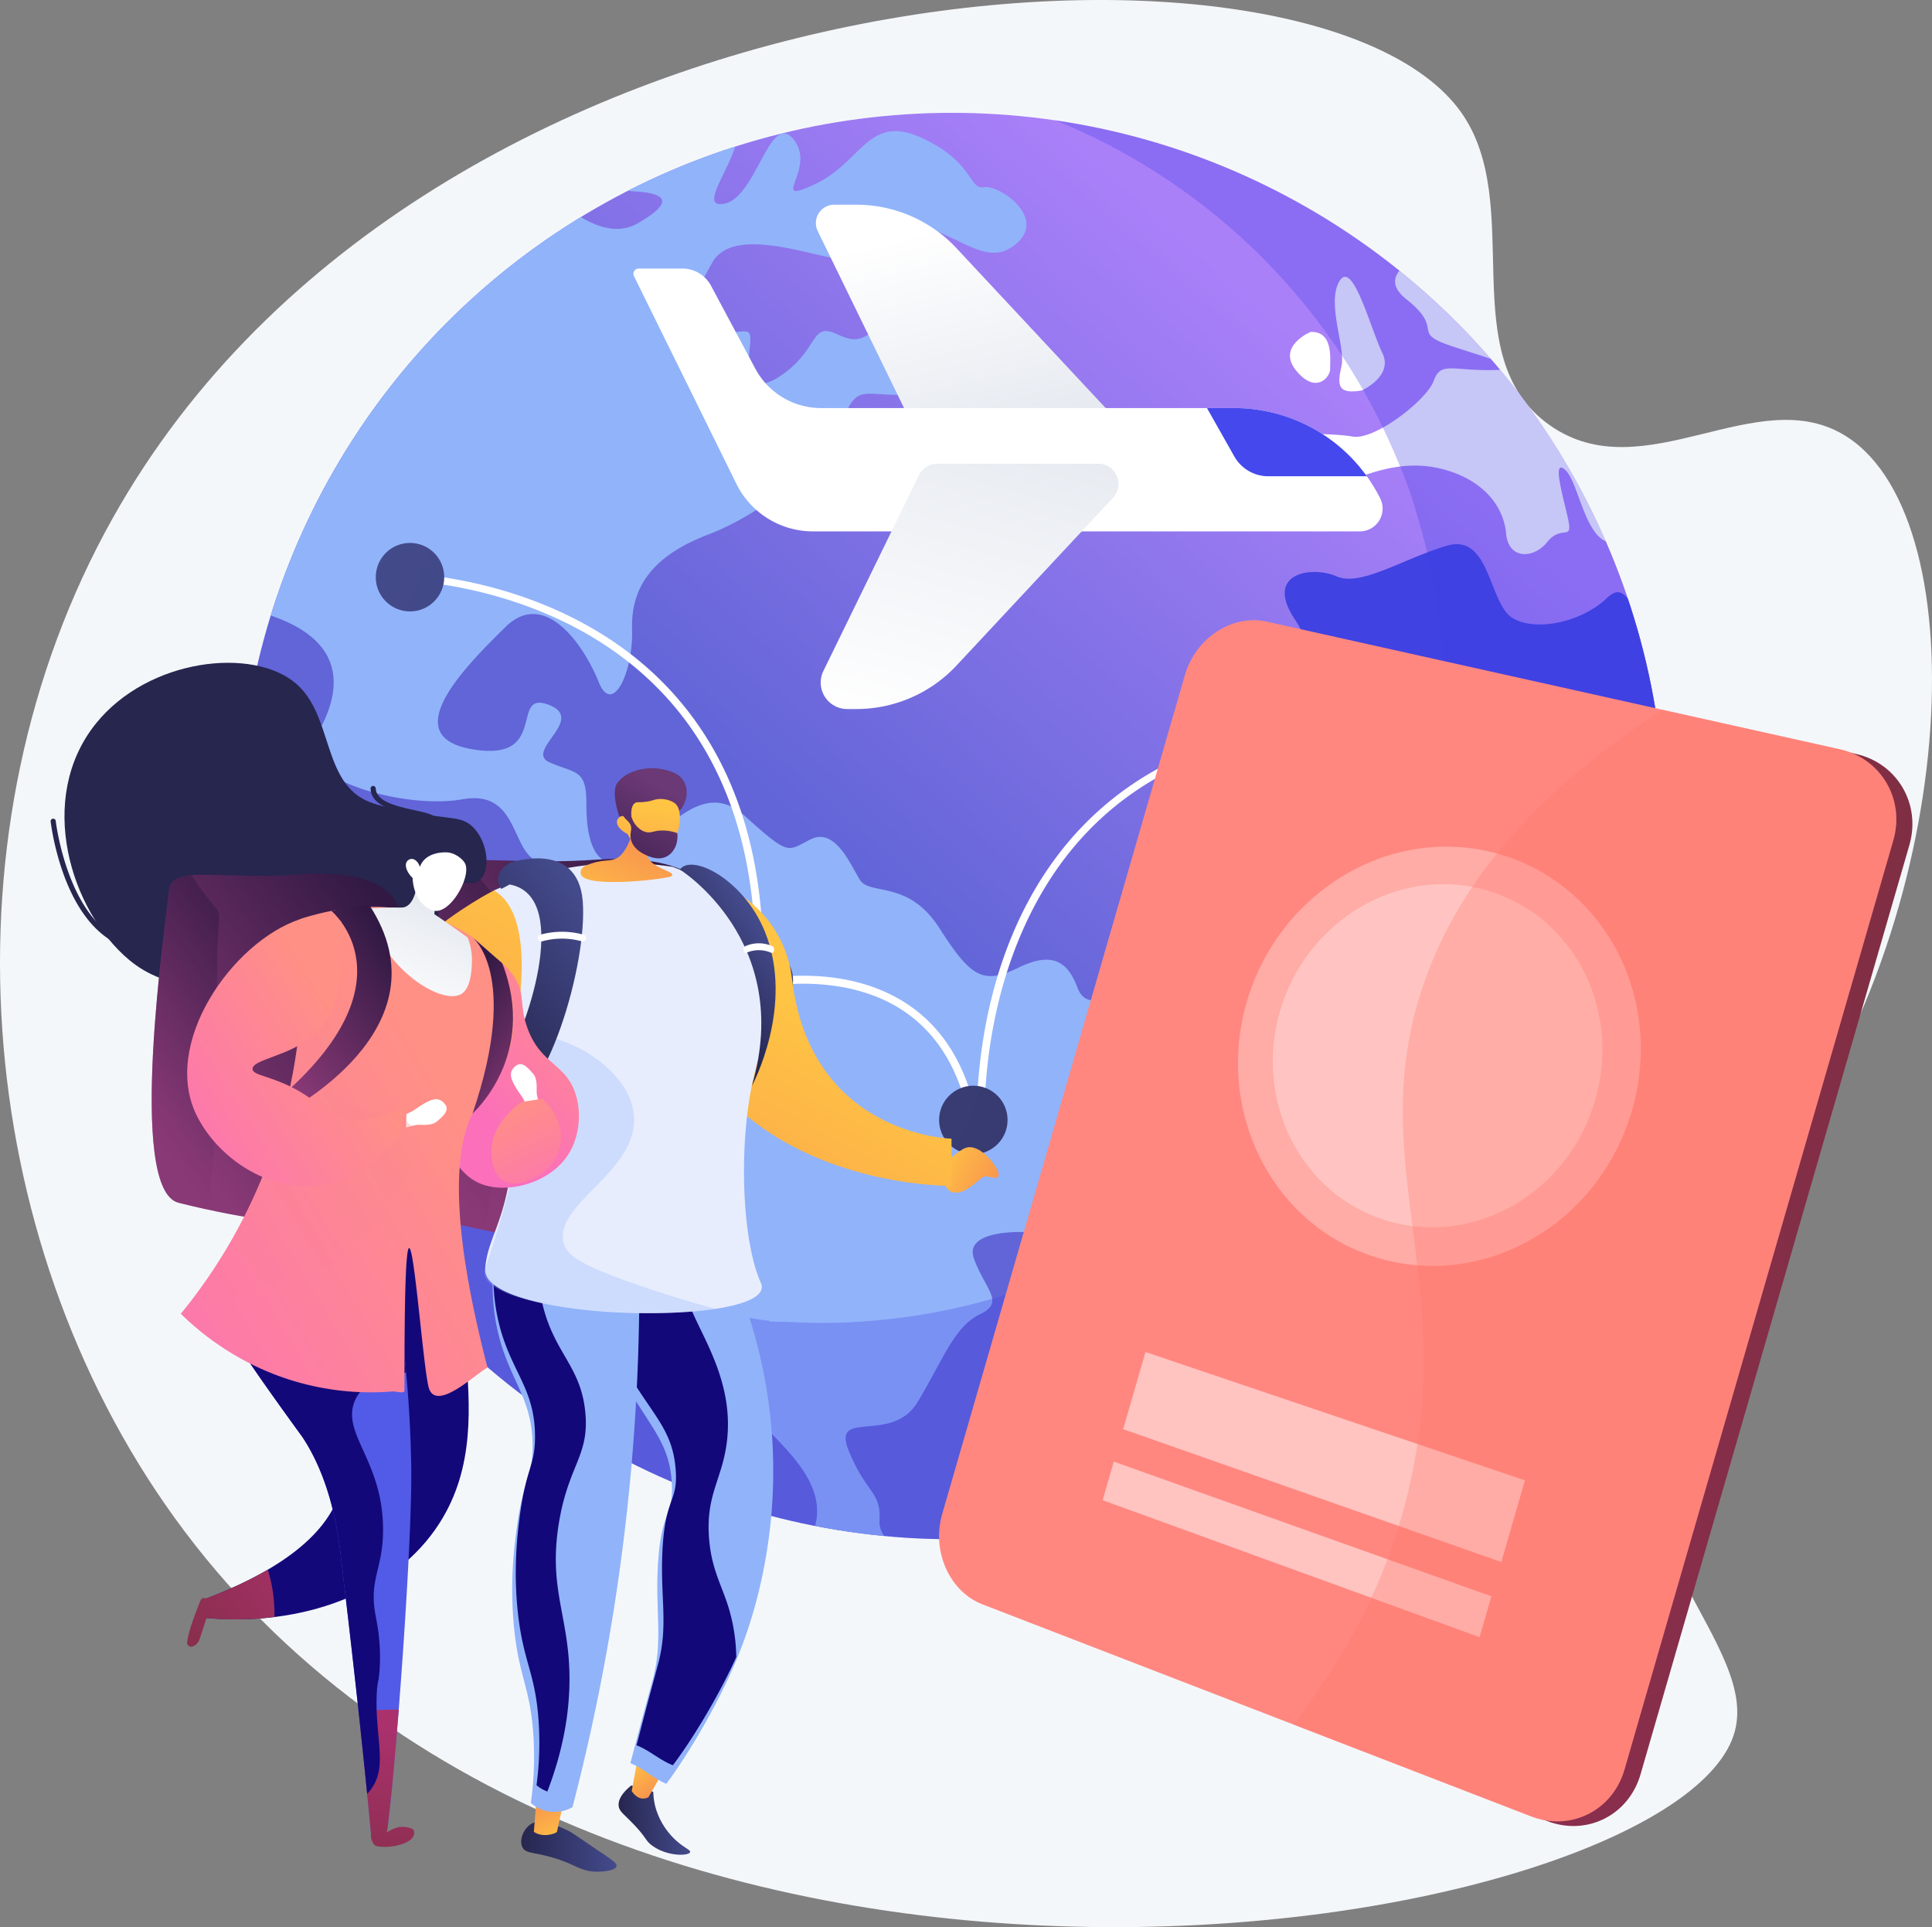 <?xml version="1.0" encoding="UTF-8" standalone="no"?>
<svg
   xmlns:dc="http://purl.org/dc/elements/1.1/"
   xmlns:cc="http://creativecommons.org/ns#"
   xmlns:rdf="http://www.w3.org/1999/02/22-rdf-syntax-ns#"
   xmlns:svg="http://www.w3.org/2000/svg"
   xmlns="http://www.w3.org/2000/svg"
   xmlns:xlink="http://www.w3.org/1999/xlink"
   viewBox="0 0 2818.036 2810.37"
   version="1.1"
   id="svg844"
   width="2818.036"
   height="2810.37">
  <rect x="0" y="0" width="2818.036" height="2810.37" fill="#808080" stroke="none"/>
  <defs
     id="defs685">
    <style
       id="style611">.cls-1{fill:none;}.cls-2{isolation:isolate;}.cls-3{fill:#f4f7fa;}.cls-4{clip-path:url(#clip-path);}.cls-5{fill:url(#linear-gradient);}.cls-6{mix-blend-mode:soft-light;}.cls-20,.cls-21,.cls-7{fill:#fff;}.cls-34,.cls-8{fill:#91b3fa;}.cls-10,.cls-9{fill:#4042e2;}.cls-10,.cls-20,.cls-22,.cls-34,.cls-52{opacity:0.3;}.cls-10,.cls-22,.cls-24,.cls-34,.cls-44,.cls-52{mix-blend-mode:multiply;}.cls-11{fill:url(#linear-gradient-2);}.cls-12{fill:url(#linear-gradient-3);}.cls-13{fill:url(#linear-gradient-4);}.cls-14{fill:url(#linear-gradient-5);}.cls-15{fill:url(#linear-gradient-6);}.cls-16{fill:url(#linear-gradient-7);}.cls-17{fill:#4548ed;}.cls-18{fill:url(#linear-gradient-8);}.cls-19{fill:#ff8780;}.cls-20{mix-blend-mode:screen;}.cls-21,.cls-24,.cls-44{opacity:0.5;}.cls-22{fill:#fe7669;}.cls-23{fill:url(#linear-gradient-9);}.cls-24{fill:url(#linear-gradient-10);}.cls-25{fill:url(#linear-gradient-11);}.cls-26{fill:url(#linear-gradient-12);}.cls-27{fill:url(#linear-gradient-13);}.cls-28{fill:url(#linear-gradient-14);}.cls-29{fill:url(#linear-gradient-15);}.cls-30{fill:url(#linear-gradient-16);}.cls-31{fill:url(#linear-gradient-17);}.cls-32{fill:#13087a;}.cls-33{fill:#e7edfd;}.cls-35{fill:url(#linear-gradient-18);}.cls-36{fill:url(#linear-gradient-19);}.cls-37{fill:url(#linear-gradient-20);}.cls-38{fill:url(#linear-gradient-21);}.cls-39{fill:url(#linear-gradient-22);}.cls-40{fill:url(#linear-gradient-23);}.cls-41{fill:url(#linear-gradient-24);}.cls-42{fill:#26264f;}.cls-43{fill:url(#linear-gradient-25);}.cls-44{fill:url(#linear-gradient-26);}.cls-45{fill:url(#linear-gradient-27);}.cls-46{fill:#525be7;}.cls-47{fill:url(#linear-gradient-28);}.cls-48{fill:url(#linear-gradient-29);}.cls-49{fill:url(#linear-gradient-30);}.cls-50{fill:url(#linear-gradient-31);}.cls-51{fill:url(#linear-gradient-32);}.cls-52{fill:url(#linear-gradient-33);}.cls-53{fill:url(#linear-gradient-34);}.cls-54{fill:url(#linear-gradient-35);}.cls-55{fill:url(#linear-gradient-36);}.cls-56{fill:url(#linear-gradient-37);}.cls-57{fill:url(#linear-gradient-38);}</style>
    <clipPath
       id="clip-path">
      <circle
         id="SVGID"
         class="cls-1"
         cx="1834.59"
         cy="1642.71"
         r="1040.07" />
    </clipPath>
    <linearGradient
       id="linear-gradient"
       x1="1730.41"
       y1="1759.53"
       x2="2420.26"
       y2="986.9"
       gradientUnits="userSpaceOnUse">
      <stop
         offset="0"
         stop-color="#6165d7"
         id="stop615" />
      <stop
         offset="1"
         stop-color="#aa80f9"
         id="stop617" />
    </linearGradient>
    <linearGradient
       id="linear-gradient-2"
       x1="790.87"
       y1="1533.68"
       x2="3399.68"
       y2="2677.59"
       gradientUnits="userSpaceOnUse">
      <stop
         offset="0"
         stop-color="#444b8c"
         id="stop620" />
      <stop
         offset="1"
         stop-color="#26264f"
         id="stop622" />
    </linearGradient>
    <linearGradient
       id="linear-gradient-3"
       x1="766.46"
       y1="1589.34"
       x2="3375.26"
       y2="2733.25"
       xlink:href="#linear-gradient-2" />
    <linearGradient
       id="linear-gradient-4"
       x1="1057.4"
       y1="925.83"
       x2="3666.21"
       y2="2069.73"
       xlink:href="#linear-gradient-2" />
    <linearGradient
       id="linear-gradient-5"
       x1="925.06"
       y1="1227.64"
       x2="3533.87"
       y2="2371.55"
       xlink:href="#linear-gradient-2" />
    <linearGradient
       id="linear-gradient-6"
       x1="1834.35"
       y1="764.4"
       x2="1953.35"
       y2="1240.38"
       gradientUnits="userSpaceOnUse">
      <stop
         offset="0"
         stop-color="#fff"
         id="stop628" />
      <stop
         offset="1"
         stop-color="#d8dee8"
         id="stop630" />
    </linearGradient>
    <linearGradient
       id="linear-gradient-7"
       x1="1796.19"
       y1="1515.69"
       x2="2003.14"
       y2="781.04"
       xlink:href="#linear-gradient-6" />
    <linearGradient
       id="linear-gradient-8"
       x1="11807.26"
       y1="3710.1"
       x2="9737.45"
       y2="3181.64"
       gradientTransform="matrix(-0.96,-0.28,-0.28,0.96,13737.81,1907.01)"
       gradientUnits="userSpaceOnUse">
      <stop
         offset="0"
         stop-color="#ab316d"
         id="stop634" />
      <stop
         offset="1"
         stop-color="#792d3d"
         id="stop636" />
    </linearGradient>
    <linearGradient
       id="linear-gradient-9"
       x1="1496.89"
       y1="1793.8"
       x2="1091.18"
       y2="2089.67"
       gradientUnits="userSpaceOnUse">
      <stop
         offset="0"
         stop-color="#311944"
         id="stop639" />
      <stop
         offset="1"
         stop-color="#893976"
         id="stop641" />
    </linearGradient>
    <linearGradient
       id="linear-gradient-10"
       x1="1250.01"
       y1="1874.97"
       x2="1018.37"
       y2="2043.9"
       xlink:href="#linear-gradient-9" />
    <linearGradient
       id="linear-gradient-11"
       x1="-1267.98"
       y1="-3118.48"
       x2="-1333.02"
       y2="-2960.11"
       gradientTransform="matrix(0.1,-1,1,0.1,5057.07,1172.69)"
       gradientUnits="userSpaceOnUse">
      <stop
         offset="0"
         stop-color="#ffc444"
         id="stop645" />
      <stop
         offset="1"
         stop-color="#f36f56"
         id="stop647" />
    </linearGradient>
    <linearGradient
       id="linear-gradient-12"
       x1="1072.29"
       y1="2296.54"
       x2="998.65"
       y2="2475.87"
       xlink:href="#linear-gradient-11" />
    <linearGradient
       id="linear-gradient-13"
       x1="1650.61"
       y1="1876.33"
       x2="1159.15"
       y2="2740.27"
       gradientTransform="rotate(-0.52,6523.52,2555.059)"
       xlink:href="#linear-gradient-11" />
    <linearGradient
       id="linear-gradient-14"
       x1="7945.77"
       y1="2950.27"
       x2="8046.88"
       y2="2950.27"
       gradientTransform="matrix(-1,0.05,0.05,1,9250.55,-225.56)"
       xlink:href="#linear-gradient-2" />
    <linearGradient
       id="linear-gradient-15"
       x1="8024.36"
       y1="2829.34"
       x2="7973.56"
       y2="2922.25"
       gradientTransform="matrix(-1,0.05,0.05,1,9250.55,-225.56)"
       xlink:href="#linear-gradient-11" />
    <linearGradient
       id="linear-gradient-16"
       x1="8151.66"
       y1="3131.04"
       x2="8290.81"
       y2="3131.04"
       gradientTransform="matrix(-1,0,0,1,9497.01,0)"
       xlink:href="#linear-gradient-2" />
    <linearGradient
       id="linear-gradient-17"
       x1="8227.39"
       y1="3123.97"
       x2="8281.01"
       y2="3012.98"
       gradientTransform="matrix(-1,0,0,1,9497.01,0)"
       xlink:href="#linear-gradient-11" />
    <linearGradient
       id="linear-gradient-18"
       x1="1199.96"
       y1="3047.77"
       x2="1208.92"
       y2="2809.15"
       gradientTransform="rotate(23.5,4289.609,2713.863)"
       xlink:href="#linear-gradient-11" />
    <linearGradient
       id="linear-gradient-19"
       x1="9079.42"
       y1="3223.56"
       x2="9009.43"
       y2="3045.81"
       gradientTransform="matrix(-0.99,-0.15,-0.15,0.99,10776.92,-84.27)"
       gradientUnits="userSpaceOnUse">
      <stop
         offset="0"
         stop-color="#311944"
         id="stop657" />
      <stop
         offset="1"
         stop-color="#6b3976"
         id="stop659" />
    </linearGradient>
    <linearGradient
       id="linear-gradient-20"
       x1="-287.58"
       y1="2806.44"
       x2="-290.73"
       y2="3060.5"
       gradientTransform="rotate(5.17,13742.697,20831.843)"
       xlink:href="#linear-gradient-11" />
    <linearGradient
       id="linear-gradient-21"
       x1="9058.75"
       y1="3229.84"
       x2="8990.1"
       y2="3055.46"
       xlink:href="#linear-gradient-19" />
    <linearGradient
       id="linear-gradient-22"
       x1="1320.92"
       y1="1780.43"
       x2="1118.53"
       y2="1928.03"
       xlink:href="#linear-gradient-2" />
    <linearGradient
       id="linear-gradient-23"
       x1="1569.22"
       y1="1805.78"
       x2="1464.6"
       y2="1882.08"
       xlink:href="#linear-gradient-2" />
    <linearGradient
       id="linear-gradient-24"
       x1="1253.07"
       y1="1650.19"
       x2="761.6"
       y2="2514.14"
       gradientTransform="rotate(-0.52,6523.52,2555.059)"
       xlink:href="#linear-gradient-11" />
    <linearGradient
       id="linear-gradient-25"
       x1="1046.22"
       y1="1810.3"
       x2="690.35"
       y2="2069.83"
       xlink:href="#linear-gradient-9" />
    <linearGradient
       id="linear-gradient-26"
       x1="835.32"
       y1="1879.86"
       x2="628.25"
       y2="2030.88"
       xlink:href="#linear-gradient-9" />
    <linearGradient
       id="linear-gradient-27"
       x1="7673.34"
       y1="1867.13"
       x2="7862.57"
       y2="2046.99"
       gradientTransform="matrix(-1,0,0,1,8988.35,0)"
       gradientUnits="userSpaceOnUse">
      <stop
         offset="0"
         stop-color="#ff9085"
         id="stop669" />
      <stop
         offset="1"
         stop-color="#fb6fbb"
         id="stop671" />
    </linearGradient>
    <linearGradient
       id="linear-gradient-28"
       x1="7772.02"
       y1="3578.31"
       x2="7765.31"
       y2="3909.72"
       gradientTransform="matrix(-0.98,-0.18,-0.18,0.98,9330.45,856.89)"
       xlink:href="#linear-gradient-8" />
    <linearGradient
       id="linear-gradient-29"
       x1="7807.04"
       y1="3578.54"
       x2="7800.29"
       y2="3912.09"
       gradientTransform="matrix(-0.98,-0.18,-0.18,0.98,9330.45,856.89)"
       xlink:href="#linear-gradient-8" />
    <linearGradient
       id="linear-gradient-30"
       x1="8103.94"
       y1="2067.6"
       x2="8708.41"
       y2="2450.63"
       gradientTransform="matrix(-1,-0.03,-0.03,1,9277.59,229.86)"
       xlink:href="#linear-gradient-27" />
    <linearGradient
       id="linear-gradient-31"
       x1="8125.98"
       y1="3212.17"
       x2="8378.17"
       y2="3450.25"
       gradientTransform="matrix(-0.99,-0.16,-0.16,0.99,9465.4,807.15)"
       xlink:href="#linear-gradient-8" />
    <linearGradient
       id="linear-gradient-32"
       x1="8137.8"
       y1="3199.64"
       x2="8390"
       y2="3437.72"
       gradientTransform="matrix(-0.99,-0.16,-0.16,0.99,9465.4,807.15)"
       xlink:href="#linear-gradient-8" />
    <linearGradient
       id="linear-gradient-33"
       x1="8148.96"
       y1="1988.13"
       x2="8758.85"
       y2="2374.6"
       gradientTransform="matrix(-1,-0.03,-0.03,1,9277.59,229.86)"
       xlink:href="#linear-gradient-27" />
    <linearGradient
       id="linear-gradient-34"
       x1="989.04"
       y1="3320.31"
       x2="999.6"
       y2="3039.14"
       gradientTransform="rotate(22.17,4571.53,2677.257)"
       xlink:href="#linear-gradient-6" />
    <linearGradient
       id="linear-gradient-35"
       x1="7803.4"
       y1="2046.87"
       x2="7723.78"
       y2="2218.31"
       xlink:href="#linear-gradient-27" />
    <linearGradient
       id="linear-gradient-36"
       x1="1021.9"
       y1="1823.62"
       x2="830.93"
       y2="1962.89"
       xlink:href="#linear-gradient-9" />
    <linearGradient
       id="linear-gradient-37"
       x1="8035.14"
       y1="1943.02"
       x2="8338.27"
       y2="2135.1"
       xlink:href="#linear-gradient-27" />
    <linearGradient
       id="linear-gradient-38"
       x1="1105.06"
       y1="1914.18"
       x2="1236.89"
       y2="1997.72"
       xlink:href="#linear-gradient-9" />
    <linearGradient
       xlink:href="#linear-gradient-2"
       id="linearGradient4341"
       gradientUnits="userSpaceOnUse"
       x1="790.87"
       y1="1533.68"
       x2="3399.68"
       y2="2677.59" />
    <linearGradient
       xlink:href="#linear-gradient-6"
       id="linearGradient4343"
       gradientUnits="userSpaceOnUse"
       x1="1834.35"
       y1="764.4"
       x2="1953.35"
       y2="1240.38" />
    <linearGradient
       xlink:href="#linear-gradient-8"
       id="linearGradient4345"
       gradientUnits="userSpaceOnUse"
       gradientTransform="matrix(-0.96,-0.28,-0.28,0.96,13737.81,1907.01)"
       x1="11807.26"
       y1="3710.1"
       x2="9737.45"
       y2="3181.64" />
    <linearGradient
       xlink:href="#linear-gradient-9"
       id="linearGradient4347"
       gradientUnits="userSpaceOnUse"
       x1="1496.89"
       y1="1793.8"
       x2="1091.18"
       y2="2089.67" />
    <linearGradient
       xlink:href="#linear-gradient-11"
       id="linearGradient4349"
       gradientUnits="userSpaceOnUse"
       gradientTransform="matrix(0.1,-1,1,0.1,5057.07,1172.69)"
       x1="-1267.98"
       y1="-3118.48"
       x2="-1333.02"
       y2="-2960.11" />
    <linearGradient
       xlink:href="#linear-gradient-19"
       id="linearGradient4351"
       gradientUnits="userSpaceOnUse"
       gradientTransform="matrix(-0.99,-0.15,-0.15,0.99,10776.92,-84.27)"
       x1="9079.42"
       y1="3223.56"
       x2="9009.43"
       y2="3045.81" />
    <linearGradient
       xlink:href="#linear-gradient-27"
       id="linearGradient4353"
       gradientUnits="userSpaceOnUse"
       gradientTransform="matrix(-1,0,0,1,8988.35,0)"
       x1="7673.34"
       y1="1867.13"
       x2="7862.57"
       y2="2046.99" />
  </defs>
  <title
     id="title687">illustrazione dove andiamo</title>
  <g
     class="cls-2"
     id="g842"
     transform="translate(-445.978,-438.1)">
    <g
       id="Livello_1"
       data-name="Livello 1">
      <path
         class="cls-3"
         d="m 2576.85,601.42 c 96.21,134.69 -12.61,355.85 129.11,456.42 138,97.9 304.43,-66.7 434.35,17.45 192.74,124.84 163.89,705.65 -112.16,1069.23 -83,109.34 -152.89,152.28 -182.75,275.27 -64.1,264.08 172.58,418.29 129.22,549 C 2877,3263.18 1330.78,3525.59 700.05,2650.65 405.48,2242 355.79,1648 610.37,1193.75 1070.38,372.94 2361,299.19 2576.85,601.42 Z"
         id="path689" />
      <g
         class="cls-4"
         clip-path="url(#clip-path)"
         id="g709">
        <path
           class="cls-5"
           d="m 2887.39,1643.6 c 0,222.88 -70,429.63 -188.68,599.81 -0.47,0.7 -2.14,1.37 -2.14,2.07 v 0 c -186.22,272.86 -505.32,449.64 -863.27,449.64 -29.28,0 -57.32,-1.37 -86,-5.33 v 0 c -0.12,0 -0.18,1.74 -0.29,1.74 -14.11,-1.17 -28.11,-1.71 -42,-3.43 -5,-0.58 -9.91,-0.78 -14.84,-1.48 -4.37,-0.58 -8.72,-1 -13.06,-1.64 -3.79,-0.55 -7.55,-1 -11.29,-1.64 -0.85,-0.15 -1.69,-0.24 -2.54,-0.35 -9.19,-1.52 -18.34,-3.09 -27.47,-4.84 h -0.15 c -486.66,-93 -854.38,-520.8 -854.38,-1034.56 0,-108.62 15.78,-213.42 46.34,-312 4.78,-15.46 10.74,-30.73 14.7,-45.87 v 0 c 11.89,-25.22 19.85,-50 30.79,-74.27 4.4,-9.71 9.27,-19.36 13.91,-28.93 a 1053.76,1053.76 0 0 1 89.35,-149.86 c 3.06,-4.29 6.24,-8.54 9.36,-12.8 q 18.72,-25.46 39,-49.72 30.31,-36.39 63.77,-70 a 1057.64,1057.64 0 0 1 193,-153.09 q 32.59,-20.17 66.75,-38 a 1048.06,1048.06 0 0 1 486.38,-118.8 c 250.75,0 481,87.6 661.89,233.87 133,107.6 241.22,246.9 309.29,406.44 15.22,35.63 25.51,72.26 41.36,109.76 v 0 c 0,0.17 -1.81,0.29 -1.76,0.47 28.72,95.94 41.98,197.57 41.98,302.81 z"
           id="path691"
           style="fill:url(#linear-gradient)" />
        <g
           class="cls-6"
           id="g705">
          <path
             class="cls-7"
             d="m 1747.29,2693.36 v 0 h 0.09 -0.06 z"
             id="path693" />
          <path
             class="cls-8"
             d="m 2064.07,1998.72 c -22.6,31.84 -92.53,72.73 -45.08,153 47,80.1 -3.27,95.12 -35.63,87.63 -32.36,-7.49 -133.59,-11.55 -116.73,34.38 16.86,45.93 45.75,63.22 8.72,81 -37.03,17.78 -52.66,63.83 -90.55,127.37 -37.62,63.66 -127,8.6 -100.55,72.41 26.45,63.81 47,57.65 44.56,102.12 -0.58,12.22 7.52,24.76 18.49,36.69 -14.11,-1.17 -28.29,-2.6 -42.34,-4.32 -5,-0.58 -9.91,-1.22 -14.84,-1.92 -4.37,-0.58 -8.72,-1.2 -13.06,-1.87 q -5.69,-0.83 -11.29,-1.75 c -0.85,-0.15 -0.63,-0.29 -1.47,-0.41 -9,-1.52 -13.73,-3.15 -25.62,-4.87 v 0 c -7.93,-7.52 -3,-15.69 -1.76,-24.49 11.81,-82.12 -101.49,-138.54 -120.47,-196.08 -18.66,-57.39 -0.24,-91.62 -4.55,-139.18 -4.31,-47.56 11.1,-110.43 -16.25,-150.43 -27.35,-40 -137.47,-53.22 -158.44,-133.67 -21.11,-80.28 28,-200.51 47.06,-221 18.84,-20.47 -91.2,-113.61 -143.57,-116.58 -52.61,-3.21 -31.56,-109.12 -120.5,-93 -89.11,15.63 -249.21,-34.09 -216.14,-87.57 27.29,-44.06 73.11,-141.25 -76.46,-184.59 4.78,-15.45 10.71,-30.73 14.67,-45.87 v 0 c 11.89,-25.22 19.85,-50 30.79,-74.27 4.4,-9.71 9.27,-19.36 13.91,-28.93 a 1059.27,1059.27 0 0 1 89.35,-149.86 c 3.06,-4.29 6.24,-8.54 9.36,-12.8 q 18.77,-25.46 39,-49.72 30.31,-36.39 63.77,-70 a 1057.64,1057.64 0 0 1 193,-153.09 c 29.63,20.76 63.46,33.56 92.68,17.79 71.65,-40.1 24.41,-46.25 -4.92,-47.74 a 37.83,37.83 0 0 1 -21,-8 1042.74,1042.74 0 0 1 173.27,-71.47 c -4.46,40.45 -59.43,105.42 -19,97.48 47.07,-9 66.28,-136.12 100.84,-93.87 35.05,42.43 -38.35,98 30.59,65.82 69,-31.9 78.24,-103.11 155.16,-68.47 77.31,35.08 70.25,76.6 91.83,72.49 21.58,-4.11 91,42.66 49,81.1 -42.43,38.55 -81.33,-10.56 -144.93,-25.37 -63.63,-14.64 -62.08,37.41 -91.36,49.31 -29.77,11.49 -173.39,-57.91 -208.65,4.81 -35.63,62.23 -50.8,105.65 2.1,104 52.9,-1.65 56.25,-15.16 52.11,23.91 -4.14,39.07 5.39,68.38 53.28,31.61 47.89,-36.77 37,-72.52 74.36,-55 37.36,17.52 41.76,1.66 81.47,-27.18 39.71,-28.84 91.92,-31.84 105.59,32.86 13.67,64.7 -9.71,79.26 -79.52,82.53 -69.81,3.27 -77.74,-18.63 -100,39.75 -22.26,58.38 -114.51,133.41 -195.61,164.32 -81.1,30.91 -112.68,76.72 -110.81,138.46 1.87,61.74 -28.52,127.08 -48.84,76.11 -20.32,-50.97 -77.63,-137.2 -136,-79.67 -58.37,57.53 -160.3,159.57 -47.79,178.2 112.27,19 53.69,-86.2 110.43,-65.17 56.74,21.03 -35.9,67.54 2,84.27 37.9,16.73 53.83,9 53.54,60.68 -0.29,51.68 12.57,101.86 58.61,79.93 46.04,-21.93 105.12,-123.15 171.7,-63.22 66.58,59.93 61.94,52.26 96.9,34.76 34.96,-17.5 57.19,34.91 71.5,58.76 14.31,23.85 70.48,-0.5 116,70.48 45.52,70.98 63.34,83.63 115.21,58.09 51.87,-25.54 73,-6.56 86.55,29.28 13.55,35.84 45.43,0.82 60.83,48.17 15.4,47.35 7.95,39.99 -14.5,71.86 z"
             id="path695" />
          <path
             class="cls-7"
             d="m 2241.71,1138.8 c -36.77,-78.91 145.42,-70 177.62,-64 32.4,5.39 108.39,-54 118,-81.62 9.91,-27.82 26.19,-14.61 83.84,-15.4 57.62,-0.61 6.71,-13.65 -56.72,-34.56 -63.43,-20.91 -9.19,-22.95 -67.53,-69 -25.11,-20.18 -17.21,-37.33 -0.47,-50.07 a 1056.63,1056.63 0 0 1 307.38,406.44 20,20 0 0 0 -5.42,-0.93 c -40.36,-0.23 -49.25,-89.47 -70,-106.84 -20.5,-17.35 0.58,49 5.6,76.28 5.02,27.28 -11.05,4.34 -31.17,29.39 -20.12,25.05 -56.69,25.54 -60,-12.07 -3.31,-37.61 -29.8,-74.39 -83.49,-91.54 -53.69,-17.15 -100.14,-3.06 -143.76,13.76 -43.38,16.55 -136.84,78.45 -173.88,0.16 z"
             id="path697" />
          <path
             class="cls-9"
             d="m 2699.13,2245.48 c 3.65,-27.09 9.59,-55.08 -1.72,-65.32 -27.5,-25.52 -33.5,-95 -24,-130.26 9.5,-35.26 83.6,-33.3 33.33,-91.94 -50.42,-58.82 -95.85,-128.63 -74.68,-168.55 21.17,-39.92 14.76,-42.78 -24.93,-42.55 -39.69,0.23 -57.16,2 -96.73,-33.36 -39.6,-35.81 -94.07,84.51 -243.11,-12 -149,-97.46 -64.15,-261.72 -8.31,-262.13 56.19,-0.93 121.83,-29.31 75.79,-97.83 -45.9,-68.79 25.84,-78.5 60.89,-62.87 35.11,15.45 97.37,-26.07 160.82,-44.79 63.45,-18.72 60.8,85 96.11,105.71 35.52,20.76 102.06,4.29 136.65,-28.9 24.7,-23.68 30.09,3.94 54.5,30.15 a 1052.4,1052.4 0 0 1 44.18,302.75 c 0.03,223.79 -69.76,431.3 -188.79,601.89 z"
             id="path699" />
          <path
             class="cls-7"
             d="m 2432.56,1007.46 c 0,-0.06 46.47,-21 29.64,-54.8 -16.68,-33.78 -43.13,-137.31 -62.46,-104.69 -19.33,32.62 9.22,96.4 3,123.86 -6.22,27.46 -6.52,41.96 29.82,35.63 z"
             id="path701" />
          <path
             class="cls-7"
             d="m 2386.19,975.85 c -0.66,-10.88 6.2,-55.09 -28.58,-53.7 0.07,-0.07 -50.31,21 -20.84,56.66 29.47,35.66 50.18,7.9 49.42,-2.96 z"
             id="path703" />
        </g>
        <path
           class="cls-10"
           d="m 2884.59,1641.76 c 0,222.88 -68.6,429.63 -187.28,599.81 a 3.73,3.73 0 0 0 -0.74,2.07 v 0 c -190.19,272.86 -506.72,448.8 -864.67,448.8 a 641,641 0 0 1 -87.38,-6.19 v 0 c -0.12,0 -0.18,2.6 -0.29,2.6 -14.11,-1.17 -28.11,-1.31 -42,-3 -5,-0.58 -9.91,-0.57 -14.84,-1.27 -4.37,-0.58 -8.72,-0.87 -13.06,-1.54 -3.79,-0.55 -7.55,-1 -11.29,-1.57 -0.85,-0.15 -1.69,-0.22 -2.54,-0.33 -9.19,-1.52 -18.34,-3.08 -27.47,-4.83 h -0.15 c -450,-86 -798.33,-458.56 -848.23,-920.38 105.53,302.72 366.49,530.17 687.32,593.56 h 0.12 c 7.87,4 15.78,3.16 23.71,4.47 0.73,0.09 1.49,0.34 2.22,0.46 3.21,0.52 6.47,1.06 9.74,1.53 3.73,0.58 7.49,1.06 11.29,1.55 4.26,0.61 8.51,1 12.8,1.47 12,1.49 24.11,4.23 36.3,5.22 0.12,0 0.18,1.14 0.26,1.14 v 0 c 24.76,0 49.43,2 74.71,2 154.55,0 300.21,-39.29 427.64,-107.09 A 905.61,905.61 0 0 0 2389,1976.88 c 0,-0.61 1,-1.43 1.37,-2 102.5,-146.94 162.49,-325.61 162.49,-518.07 a 908.64,908.64 0 0 0 -38.19,-261.49 c 0,-0.15 -0.36,-0.32 -0.36,-0.47 v 0 c -7.92,-32.37 -20.69,-64 -33.81,-94.77 a 911,911 0 0 0 -550.73,-507 1048.09,1048.09 0 0 1 563.92,229.35 c 133,107.6 240.65,246.9 308.71,406.44 15.22,35.64 24.93,72.26 40.78,109.76 v 0 c 0,0.17 -1.23,0.29 -1.18,0.47 28.75,95.79 42.59,197.41 42.59,302.66 z"
           id="path707" />
      </g>
      <path
         class="cls-7"
         d="m 1552.85,1874.39 h -0.2 c -3.12,0 -5.56,-3.2 -5.46,-6.32 6.07,-176.77 -39.31,-318 -134.89,-419.21 -147.55,-156.29 -366.24,-163.25 -368.44,-163.3 -3.12,-0.07 -5.59,-2.25 -5.52,-5.37 0.07,-3.12 2.59,-5.11 5.65,-5.11 h 0.14 c 2.24,0 225.64,6.56 376.39,166.25 97.74,103.53 144.15,247.47 138,427.36 a 5.86,5.86 0 0 1 -5.67,5.7 z"
         id="path711" />
      <path
         class="cls-7"
         d="m 1865.68,2077 a 5.65,5.65 0 0 1 -5.54,-4.59 c -14.37,-74.86 -48.16,-129.63 -100.41,-162.79 -94.29,-59.84 -218.38,-29.11 -219.62,-28.79 a 5.675,5.675 0 0 1 -2.8,-11 c 5.25,-1.35 129.93,-32.29 228.41,30.16 55,34.9 90.54,92.18 105.52,170.26 a 5.65,5.65 0 0 1 -4.48,6.62 5.76,5.76 0 0 1 -1.08,0.13 z"
         id="path713" />
      <path
         class="cls-7"
         d="m 1876.8,2089 a 5.65,5.65 0 0 1 -5.64,-5.31 c -0.08,-1.35 -7.62,-136.64 48.91,-276.2 33.29,-82.17 81.91,-149.78 144.53,-201 78.23,-64 178.52,-102.21 298.09,-113.71 a 5.656,5.656 0 1 1 1.08,11.26 c -213.07,20.49 -358.82,124 -433.22,307.68 -55.58,137.21 -48.19,269.94 -48.11,271.26 a 5.65,5.65 0 0 1 -5.3,6 z"
         id="path715" />
      <circle
         class="cls-11"
         cx="1552.84"
         cy="1867.79"
         r="49.94"
         id="circle717"
         style="fill:url(#linearGradient4341)" />
      <circle
         class="cls-12"
         cx="1865.69"
         cy="2071.33"
         r="49.94"
         id="circle719"
         style="fill:url(#linear-gradient-3)" />
      <circle
         class="cls-13"
         cx="2363.23"
         cy="1498.41"
         r="49.94"
         id="circle721"
         style="fill:url(#linear-gradient-4)" />
      <circle
         class="cls-14"
         cx="1044"
         cy="1279.79"
         r="49.94"
         id="circle723"
         style="fill:url(#linear-gradient-5)" />
      <path
         class="cls-15"
         d="M 1841.24,800.18 A 200.07,200.07 0 0 0 1695,736.62 h -32.19 a 26.78,26.78 0 0 0 -24.07,38.53 l 155.77,319.17 h 321.29 z"
         id="path725"
         style="fill:url(#linearGradient4343)" />
      <path
         class="cls-7"
         d="m 2459.14,1164.85 v 0 a 238.44,238.44 0 0 0 -213.21,-131.68 h -602.28 a 108.81,108.81 0 0 1 -96,-57.53 l -64.6,-120.91 a 47.32,47.32 0 0 0 -41.73,-25 h -63.73 a 7.68,7.68 0 0 0 -6.89,11.08 l 149.3,302.72 a 124.52,124.52 0 0 0 111.68,69.47 h 797.73 a 33.25,33.25 0 0 0 29.73,-48.15 z"
         id="path727" />
      <path
         class="cls-16"
         d="m 2048,1114.4 h -235.12 a 29.45,29.45 0 0 0 -26.46,16.53 L 1647,1416.53 a 38.63,38.63 0 0 0 34.71,55.57 H 1695 a 200.07,200.07 0 0 0 146.26,-63.56 l 228.3,-244.61 c 17.55,-18.82 4.2,-49.53 -21.56,-49.53 z"
         id="path729"
         style="fill:url(#linear-gradient-7)" />
      <path
         class="cls-17"
         d="m 2295.89,1132.62 h 143.75 a 238.44,238.44 0 0 0 -193.71,-99.46 h -39.45 l 39.89,70.57 a 56.88,56.88 0 0 0 49.52,28.89 z"
         id="path731" />
      <path
         class="cls-18"
         d="m 2317.28,1351.45 835.72,186.1 c 60.18,13.4 95.4,73 78,133 l -392.1,1355 c -17.36,60 -78.63,90.41 -136.25,68.15 l -800.13,-309.15 c -48.34,-18.68 -74.45,-77.6 -58.77,-131.78 L 2197.8,1429.25 c 15.73,-54.15 68.99,-89.04 119.48,-77.8 z"
         id="path733"
         style="fill:url(#linearGradient4345)" />
      <path
         class="cls-19"
         d="m 2293.78,1344.65 835.74,186.1 c 60.19,13.4 95.4,73 78,133 l -392.1,1355 c -17.36,60 -78.63,90.41 -136.25,68.15 l -800.13,-309.15 c -48.34,-18.68 -74.45,-77.6 -58.77,-131.78 l 354.05,-1223.52 c 15.68,-54.15 68.97,-89.04 119.46,-77.8 z"
         id="path735" />
      <path
         class="cls-20"
         d="m 2264.41,1899.6 c -45.88,158.56 36.29,324.43 187.68,371.79 156.17,48.85 325.79,-46.38 374.33,-214.12 48.54,-167.74 -44.63,-336.7 -203.5,-376.23 -154.01,-38.32 -312.63,59.96 -358.51,218.56 z"
         id="path737" />
      <path
         class="cls-20"
         d="m 2312.81,1913.18 c -37.75,130.45 30.29,266.48 154.77,304.68 127.69,39.19 265.69,-39 305.22,-175.64 39.53,-136.64 -35.87,-274.7 -165.36,-307.66 -126.24,-32.13 -256.88,48.17 -294.63,178.62 z"
         id="path739" />
      <polygon
         class="cls-21"
         points="2670.26,2596.92 2116.8,2409.71 2084.22,2522.27 2635.81,2716 "
         id="polygon741" />
      <polygon
         class="cls-21"
         points="2621.33,2766.02 2070.54,2569.55 2054.26,2625.83 2604.1,2825.56 "
         id="polygon743" />
      <path
         class="cls-22"
         d="m 2504,2596 c 64.63,-298 -68.37,-472.62 18.81,-723.87 41.72,-120.22 134.44,-261.41 347.94,-399 l 258.78,57.62 c 60.19,13.4 95.4,73 78,133 l -392.1,1355 c -17.36,60 -78.63,90.41 -136.25,68.15 L 2331.9,2952.73 C 2409.92,2854.16 2473.66,2735.9 2504,2596 Z"
         id="path745" />
      <path
         class="cls-23"
         d="m 1435.9,2221.39 c -53.14,50 -189.18,30.39 -284.34,10.37 -17.11,-3.54 -32.91,-7.16 -46.65,-10.37 -90.23,-21.07 -20.73,-459.37 -16.73,-503 1.52,-16.82 14.58,-23.18 38.1,-25.2 37.59,-3.2 101.82,4.68 188.26,-1.39 140.51,-9.82 162.63,44.71 162.63,44.71 8.04,20.76 21.4,425.88 -41.27,484.88 z"
         id="path747"
         style="fill:url(#linearGradient4347)" />
      <path
         class="cls-24"
         d="m 1171.24,1818.21 c -2.36,79.82 3.33,346 -19.68,413.56 -17.11,-3.54 -32.91,-7.16 -46.65,-10.37 -90.23,-21.07 -20.73,-459.37 -16.73,-503 1.52,-16.82 14.58,-23.18 38.1,-25.2 a 101.88,101.88 0 0 1 8.47,10.58 c 49.13,69.5 39.32,20.32 36.49,114.43 z"
         id="path749"
         style="fill:url(#linear-gradient-10)" />
      <path
         class="cls-25"
         d="m 1822,2142 c 0,0 8.08,-17.27 29.88,-28.81 21.8,-11.54 49.81,26.91 50.71,36.63 0.9,9.72 -11.14,4.49 -18.82,3.75 -7.68,-0.74 -26.14,25.89 -45.85,23.61 C 1818.21,2174.9 1822,2142 1822,2142 Z"
         id="path751"
         style="fill:url(#linearGradient4349)" />
      <path
         class="cls-26"
         d="m 1061.66,2287.61 c 0,0 20.35,7.22 35.74,30.52 15.39,23.3 -24.88,59.08 -35.74,61.16 -10.86,2.08 -6.28,-12.07 -6.28,-20.8 0,-8.73 -32,-26.63 -31.62,-49.1 0.38,-22.47 37.9,-21.78 37.9,-21.78 z"
         id="path753"
         style="fill:url(#linear-gradient-12)" />
      <path
         class="cls-27"
         d="m 1601.19,1865.43 c -6.85,-59.16 -44.05,-111.36 -100,-135.43 -25.46,-10.95 -51.8,-15.84 -73.45,-5.79 0,0 -28.51,221 98.33,333.4 126.84,112.4 307.68,109.87 307.68,109.87 l 0.12,-68.86 c 0,0 -206.17,-4.32 -232.68,-233.19 z"
         id="path755"
         style="fill:url(#linear-gradient-13)" />
      <path
         class="cls-28"
         d="m 1366.81,3041.8 c -18,14.54 -19,24.87 -18.43,29.91 0.94,8.12 7.06,11.27 21.7,26.59 19.8,20.72 16.77,23.5 26.86,31 22.26,16.54 53.74,15.45 55.64,9.82 1.33,-3.95 -12.9,-7.17 -29.11,-25.93 a 102.08,102.08 0 0 1 -21.37,-39.51 95,95 0 0 1 -3.22,-22.54 z"
         id="path757"
         style="fill:url(#linear-gradient-14)" />
      <path
         class="cls-29"
         d="m 1427.06,2997.49 -35.43,61.73 c -8.53,3.77 -16.69,1.87 -24.26,-9.14 l 13.82,-75 z"
         id="path759"
         style="fill:url(#linear-gradient-15)" />
      <path
         class="cls-8"
         d="m 1470,2205.72 c 34.51,58.26 90.5,170.71 101.82,322.76 11.18,150.08 -26.68,264.45 -42.54,307.11 -29.71,79.92 -81.39,163.84 -111.4,203.84 -20.25,-8.47 -32.16,-21.75 -52.41,-30.21 3,-11 12.43,-47.39 18.34,-69.06 4.58,-16.79 13,-47.85 14.75,-54.49 14.54,-55.58 3.06,-97.29 7.06,-166 4.66,-80.17 23,-70.86 20.27,-119 -4.13,-71.87 -44.85,-88.65 -91.6,-192.68 -32,-71.21 -65.61,-146 -34.72,-186.89 38.89,-51.49 157.22,-19.1 170.43,-15.38 z"
         id="path761" />
      <path
         class="cls-30"
         d="m 1220.26,3098.26 c -10.79,6.86 -17.3,23.18 -12.39,33.45 4.83,10.1 17.15,6.91 47.07,16.1 32.05,9.85 38.39,19.8 62,19.78 9.54,0 26.85,-1.65 28.3,-8.07 1,-4.51 -6.33,-9 -30.52,-25.26 -34.34,-23.07 -34,-23.71 -41.65,-27.25 -19.23,-8.88 -38.57,-17.81 -52.81,-8.75 z"
         id="path763"
         style="fill:url(#linear-gradient-16)" />
      <path
         class="cls-31"
         d="m 1271.52,3049.37 -13.16,60.09 c -1.84,2.69 -20.57,9.12 -33.69,0 l 4.84,-60.09 z"
         id="path765"
         style="fill:url(#linear-gradient-17)" />
      <path
         class="cls-32"
         d="m 1300.93,2211.41 c 38.73,-50.8 158.27,-20.17 171.61,-16.62 a 727.31,727.31 0 0 1 50.08,96 c -42.34,-7.7 -60.62,-0.19 -69.07,9.63 -32.83,38.14 71.81,120.73 51.61,247.69 -7.9,49.65 -29.51,72.17 -25,132.68 3.38,45 18,67.71 28.23,100.61 a 259.16,259.16 0 0 1 11.49,73.45 c -29.3,64.15 -68,125.26 -92.43,157.51 -20.48,-8.11 -32.61,-21 -53.08,-29.13 3,-10.82 12.1,-46.56 17.86,-67.85 4.46,-16.49 12.69,-47 14.38,-53.53 14.15,-54.61 2.22,-95.38 5.63,-162.79 4,-78.62 22.58,-69.65 19.36,-116.8 -4.8,-70.4 -46,-86.47 -94,-188 -32.9,-69.5 -67.44,-142.49 -36.67,-182.85 z"
         id="path767" />
      <path
         class="cls-8"
         d="m 1377.58,2237.3 a 3017.05,3017.05 0 0 1 -23.78,460.7 3016,3016 0 0 1 -72.8,375.49 53.62,53.62 0 0 1 -35.81,6.09 52.54,52.54 0 0 1 -24.89,-12.28 487.07,487.07 0 0 0 3.72,-97.87 c -4.48,-70.85 -21.16,-85.28 -28.32,-158.61 -6.28,-64.3 0.34,-116.82 3.54,-141.18 9.87,-75 23.27,-76.51 23.54,-121.4 0.41,-69.13 -31.2,-93.89 -48.58,-159.76 -11.59,-43.94 -17.74,-109.54 11.41,-199.5 z"
         id="path769" />
      <path
         class="cls-32"
         d="m 1185.74,2181 56.77,13.34 c -9.57,33.18 -18.61,82.92 -6.69,139.18 16.45,77.7 57.3,94.41 63.93,164.55 6,63.1 -24.58,76.26 -38.49,160.62 -14.25,86.45 8.88,126.84 14.3,199 3.71,49.38 -1,114.06 -31.19,193 a 54.12,54.12 0 0 1 -15.83,-9.24 464.36,464.36 0 0 0 2.87,-95.95 c -5.15,-69.4 -22.09,-83.39 -30,-155.18 -6.9,-63 -0.71,-114.49 2.31,-138.39 9.28,-73.56 22.77,-75.2 22.63,-119.2 -0.2,-67.76 -32.28,-91.73 -50.38,-156.12 -11.97,-42.94 -18.8,-107.18 9.77,-195.61 z"
         id="path771" />
      <path
         class="cls-33"
         d="m 1483.9,1735.47 a 225,225 0 0 1 46.13,49.87 c 39.07,57.94 38.16,116.58 37.67,132.92 -1.19,40 -12.1,42.66 -23.57,95.43 -21.06,96.92 -15.91,233.61 11.62,295.17 a 14,14 0 0 1 1.3,7.63 c -7.18,56.82 -408.62,47.62 -403.4,-28.18 3.4,-49.42 35.45,-71.61 41.74,-191 3.27,-62 -10.69,-81.58 -21.75,-181.61 a 1282.15,1282.15 0 0 1 -7.28,-179.09 468.88,468.88 0 0 1 260.35,-34.48 175.9,175.9 0 0 1 57.19,33.34 z"
         id="path773" />
      <path
         class="cls-34"
         d="m 1263.78,1955.18 c 43.93,14.55 102.43,56 106.82,109.84 6.74,82.63 -119.47,129.16 -102.07,186.94 4.75,15.76 19.42,29.87 114.52,62.28 38.48,13.11 74.22,23.77 106.66,32.56 -115.85,17.68 -354.24,-4.41 -336.05,-58.48 55,-163.44 62.22,-240 49.51,-341.06 a 167.07,167.07 0 0 1 60.61,7.92 z"
         id="path775" />
      <path
         class="cls-35"
         d="m 1375.89,1608.94 c -3.57,48.25 -18.19,75.06 -30.91,81 -12,5.56 -19.41,0 -44.76,10.5 -6.35,2.63 -7.69,7.8 -7.29,11.45 2.4,21.44 111,9.82 129.67,4.9 1,-0.27 3.57,-1 3.91,-2.6 1.23,-5.82 -29.1,-10.11 -36.12,-26.75 -2.84,-6.74 -2.63,-17.32 8.9,-34.6 z"
         id="path777"
         style="fill:url(#linear-gradient-18)" />
      <path
         class="cls-36"
         d="m 1436.45,1620.88 c 10.78,-10.06 14.88,-29.55 7.06,-43.25 -6.74,-11.79 -20.11,-15.1 -28.11,-17.09 -23.19,-5.76 -54.8,-0.16 -69,19.49 -8.42,11.65 0.19,39.29 1.43,44.22 1.4,5.58 5.36,7.94 8.59,12.45 4.49,6.24 11.48,16.15 22.84,32.67 a 98.19,98.19 0 0 1 8.2,-14.79 89.6,89.6 0 0 1 14.55,-16.73 c 14.99,-12.9 24.21,-7.44 34.44,-16.97 z"
         id="path779"
         style="fill:url(#linearGradient4351)" />
      <path
         class="cls-37"
         d="m 1361.48,1654.39 c 0,0 11.08,26.69 42.42,28.83 28.06,1.91 43,-57.58 27.64,-72.66 -5.14,-5 -16.66,-8.35 -26.76,-7 -6,0.79 -8.31,2.81 -18.07,3.92 -9,1 -11.27,-0.22 -14.26,1.55 -3.73,2.21 -7.3,8.38 -5.06,26.64 -4.35,-5.87 -10.34,-8.69 -15.22,-7.24 a 10.14,10.14 0 0 0 -4.33,3 c -5.12,6.31 -0.22,15.93 13.64,22.96 z"
         id="path781"
         style="fill:url(#linear-gradient-20)" />
      <path
         class="cls-38"
         d="m 1371.84,1605.24 c 1.16,1.14 -3.8,5.42 -5.35,12.19 -3,13.16 8,30.87 21.91,34.08 8.23,1.9 11.41,-2.67 25.51,-2.25 a 65.2,65.2 0 0 1 20,3.79 c 1.71,15.09 -5,29 -16.29,34.4 -12.14,5.8 -25.17,-0.41 -30.62,-3 -3.64,-1.74 -15.32,-7.28 -19.81,-19.09 -4.67,-12.32 3.21,-18.33 -3.13,-27.08 -3.19,-4.41 -8,-6.78 -11.64,-15 a 35.32,35.32 0 0 1 -1.89,-5.45 c 8.47,-6.36 19.63,-14.23 21.31,-12.59 z"
         id="path783"
         style="fill:url(#linear-gradient-21)" />
      <path
         class="cls-39"
         d="m 1189.35,1696.44 c 0,0 98.85,-34.66 106.56,55.2 7.71,89.86 -52.57,300.58 -124.59,311.6 -20.88,-38.51 -10.21,-58.78 12.9,-82.49 23.11,-23.71 100.14,-235.4 5.14,-252.8 l -12.21,6.48 c 0,0 -16.05,-20.82 12.2,-37.99 z"
         id="path785"
         style="fill:url(#linear-gradient-22)" />
      <path
         class="cls-7"
         d="m 1300.61,1807.43 a 5.3,5.3 0 0 1 -6.46,3.3 108,108 0 0 0 -57,0 5.3,5.3 0 0 1 -6.46,-3.3 v 0 a 5.12,5.12 0 0 1 3.82,-6.37 118.07,118.07 0 0 1 62.24,0 5.12,5.12 0 0 1 3.82,6.37 z"
         id="path787" />
      <path
         class="cls-40"
         d="m 1437.71,1706.17 c 0,0 166.78,104.12 105,315.45 0,0 63.07,-116.1 18.94,-224.91 -31.21,-76.88 -106.94,-114.36 -123.94,-90.54 z"
         id="path789"
         style="fill:url(#linear-gradient-23)" />
      <path
         class="cls-7"
         d="m 1575,1824.26 c -0.56,2.62 -2.38,4 -4.1,3.3 a 44.75,44.75 0 0 0 -36.19,0 c -1.71,0.73 -3.55,-0.66 -4.1,-3.3 v 0 c -0.56,-2.61 0.53,-5.53 2.43,-6.37 a 48.9,48.9 0 0 1 39.54,0 c 1.91,0.83 3,3.74 2.43,6.37 z"
         id="path791" />
      <path
         class="cls-41"
         d="m 1166.37,1736.64 c 0,0 -203.57,102.13 -227.28,267.47 -23.71,165.34 80.57,309 80.57,309 l 58.49,-38.85 c 0,0 -134.22,-199.73 122.85,-359.11 0,0 27.29,-143.65 -34.63,-178.51 z"
         id="path793"
         style="fill:url(#linear-gradient-24)" />
      <path
         class="cls-42"
         d="m 1101,1729.41 c 16.78,-10.12 33.46,3.25 45.75,-8.82 15.35,-15.08 10.36,-56.64 -12,-77.36 -16.21,-15 -31.63,-9.92 -88.06,-20.61 -19.46,-3.68 -46,-8.71 -61.83,-15 -69.17,-27.41 -52.51,-125.35 -106.79,-172.37 -62.59,-54.22 -215.59,-37.34 -292.28,58.08 -87.8,109.24 -36.92,273.31 48.71,344.74 53.94,45 125.27,45.61 267.92,46.84 142.25,1.23 165.76,-30 172.37,-41.22 22.83,-38.69 -3.5,-96.35 26.21,-114.28 z"
         id="path795" />
      <path
         class="cls-42"
         d="m 624.5,1817.46 a 3.75,3.75 0 0 0 1.39,-7.23 c -81.47,-32.52 -98.42,-173.29 -98.59,-174.71 a 3.75,3.75 0 1 0 -7.44,0.85 379.66,379.66 0 0 0 19,77.09 c 19.57,53.67 48.71,89.54 84.27,103.73 a 3.87,3.87 0 0 0 1.37,0.27 z"
         id="path797" />
      <path
         class="cls-43"
         d="m 988.84,2192.1 c -45.32,45.24 -161.35,27.48 -242.51,9.38 -14.59,-3.2 -28.07,-6.48 -39.79,-9.38 -77,-19.06 -17.68,-415.41 -14.27,-454.89 1.29,-15.21 12.44,-21 32.49,-22.79 32.06,-2.9 86.84,4.23 160.56,-1.26 119.83,-8.88 138.7,40.44 138.7,40.44 6.87,18.78 18.27,385.14 -35.18,438.5 z"
         id="path799"
         style="fill:url(#linear-gradient-25)" />
      <path
         class="cls-44"
         d="m 763.12,1827.49 c -2,72.18 2.84,312.89 -16.78,374 -14.59,-3.2 -28.07,-6.48 -39.79,-9.38 -77,-19.06 -17.68,-415.41 -14.27,-454.89 1.29,-15.21 12.44,-21 32.49,-22.79 A 91.41,91.41 0 0 1 732,1724 c 41.9,62.86 33.53,18.39 31.12,103.49 z"
         id="path801"
         style="fill:url(#linear-gradient-26)" />
      <path
         class="cls-45"
         d="m 1271.5,2126.6 c 19.17,-26 22.86,-61.67 15,-89.93 -13.3,-47.76 -51.37,-44.72 -71.2,-99.3 -12.83,-35.3 -2.13,-51 -20.61,-76.82 -13.6,-19 -41.57,-41.55 -61.39,-36.29 -59.31,15.74 -86,291 8.93,337.94 38,18.8 100.46,3.45 129.27,-35.6 z"
         id="path803"
         style="fill:url(#linearGradient4353)" />
      <path
         class="cls-32"
         d="m 1049.15,2198.48 c 60.56,18.27 70,135.65 75.89,207.89 6.58,81.33 13.9,171.94 -38.12,253.11 C 1021.49,2761.56 886,2811.54 742,2797.22 l 4.48,-27.87 c 147.75,-56.4 188.1,-119.77 198.28,-166.38 21.65,-99.13 -84.35,-162.79 -57,-270.29 20.68,-81.02 107.77,-150.38 161.39,-134.2 z"
         id="path805" />
      <path
         class="cls-46"
         d="m 838.5,2276.51 c 32.86,-48.45 64.89,-97.46 97,-146.41 6.31,-9.62 10,-20.77 11.73,-32.49 a 224.87,224.87 0 0 1 36.22,36.39 1813.48,1813.48 0 0 1 62.34,441.88 c 1.94,111.71 -23.3,449.52 -35.49,534.41 -4.47,0.92 -6.09,-10.71 -10.66,-9.84 -5.58,1.06 -7,11.19 -12.43,12.13 C 971,2941.16 952.39,2786.42 943,2706.9 c -3.19,-27 -12.59,-107.92 -55.92,-173.12 -0.7,-1.05 -64.82,-88.74 -87,-123.77 -7.37,-11.66 -16.58,-26.79 -27.06,-47 24.9,-26.15 44.81,-56.01 65.48,-86.5 z"
         id="path807" />
      <path
         class="cls-47"
         d="m 986,3019.67 c 2.51,-5.8 16.36,8.78 29.25,24.17 l -5,66.48 c 4.58,-2.91 10.35,-6.09 16.87,-7.6 7.83,-1.8 21.35,1 22.39,4.75 6.41,23.09 -51.17,28.13 -57.48,20.88 a 20.57,20.57 0 0 1 -4.87,-15.75 c 5.85,-33.28 5.07,-55.81 2.3,-71.37 -1.9,-10.92 -4.82,-18.35 -3.46,-21.56 z"
         id="path809"
         style="fill:url(#linear-gradient-28)" />
      <path
         class="cls-48"
         d="m 1010.3,3110.32 c -4.47,0.92 -6.09,-10.71 -10.66,-9.84 -5.58,1.06 -7,11.19 -12.43,12.13 -5.93,-62.67 -12.17,-123.09 -18.17,-178.44 19.4,-2.27 39.1,-2.85 58.54,-3.08 -6.18,78.68 -12.67,147.09 -17.28,179.23 z"
         id="path811"
         style="fill:url(#linear-gradient-29)" />
      <path
         class="cls-32"
         d="m 838.5,2276.51 c 32.86,-48.45 64.89,-97.46 97,-146.41 6.31,-9.62 10,-20.77 11.73,-32.49 a 224.86,224.86 0 0 1 36.22,36.39 1807.89,1807.89 0 0 1 54.88,306 c -33.56,-1.94 -65.56,17.8 -75,41.37 -19.5,48.75 42,86.93 41.38,189.16 -0.34,56 -20.37,70.06 -11.25,121.47 2.35,13.27 9,42.42 6.08,82.47 -1.29,17.59 -2.71,13.76 -3.79,29.65 -3.07,45.28 7.73,86.9 3.05,115.17 a 66.86,66.86 0 0 1 -6.48,19.83 64.36,64.36 0 0 1 -10.8,15 c -14.7,-147.59 -30.21,-276.84 -38.52,-347.2 -3.19,-27 -12.59,-107.92 -55.92,-173.12 -0.7,-1.05 -64.82,-88.74 -87,-123.77 -7.37,-11.66 -16.58,-26.79 -27.06,-47 24.9,-26.17 44.81,-56.03 65.48,-86.52 z"
         id="path813" />
      <path
         class="cls-7"
         d="m 1213.13,2048.51 -4.43,-9.14 c 0,0 -10.68,-14.34 -15,-24 -4.32,-9.66 -3.38,-17.51 5.53,-23.59 8.91,-6.08 17.43,4.05 24.91,12.74 4.55,5.29 5,16.39 4.63,25.38 -0.28,6.32 4.19,18.92 4.19,18.92 z"
         id="path815" />
      <path
         class="cls-49"
         d="m 1178.55,1852.86 c 20.66,37.88 18.31,75.61 16,92.12 -7,51.36 -38,86 -45.56,95.28 -35.84,43.74 -56.22,144.41 8.12,392.31 -14.76,6.5 -76.94,68.16 -86.23,27.35 -12.66,-55.65 -35.58,-428.15 -34.91,5.67 0,5.72 -11.49,1.26 -17.43,1.72 A 392.64,392.64 0 0 1 874.44,2452 c -82,-24.69 -136.67,-70.6 -164.66,-98.06 a 783.53,783.53 0 0 0 116.29,-193.28 c 66.42,-158.69 64.54,-302.6 57.23,-382 30.44,-10.25 125.5,-38 215.94,5.83 22.54,10.92 57.55,28.51 79.31,68.37 z"
         id="path817"
         style="fill:url(#linear-gradient-30)" />
      <path
         class="cls-7"
         d="m 1038.81,2062.68 9.18,-4.36 c 0,0 14.43,-10.56 24.12,-14.82 9.69,-4.26 17.54,-3.24 23.55,5.72 6.01,8.96 -4.19,17.4 -12.95,24.8 -5.33,4.5 -16.43,4.91 -25.41,4.43 -6.32,-0.34 -19,4 -19,4 z"
         id="path819" />
      <path
         class="cls-50"
         d="m 746.5,2769.34 c 36.07,-13.77 65.7,-28 90.1,-42.21 a 217.23,217.23 0 0 1 9.68,69.09 472.42,472.42 0 0 1 -104.26,1 z"
         id="path821"
         style="fill:url(#linear-gradient-31)" />
      <path
         class="cls-51"
         d="m 749.73,2774.95 -3.23,-5.6 c 0,0 -5.8,-3.47 -8.54,3.71 -2.74,7.18 -18.3,44.71 -19.13,61.73 4.08,10.19 15.63,1.56 18,-5.37 2.37,-6.93 10.64,-32.6 10.64,-32.6 z"
         id="path823"
         style="fill:url(#linear-gradient-32)" />
      <path
         class="cls-52"
         d="m 826.07,2160.69 c 51.3,-122.56 61.81,-236.17 60.59,-318.2 28.18,13.8 64,37.08 71,73 9.22,47.42 -39.33,78.32 -25.28,111.8 17.36,41.36 102.55,20.63 120.39,62.64 9.86,23.21 -7.25,50.55 -36.08,96.61 -25.51,40.76 -47,77.31 -89.93,99.3 -61.84,31.68 -97.19,13.54 -133,45 -19.51,17.11 -29.68,40.6 -34.76,64.36 a 412.07,412.07 0 0 1 -49.2,-41.21 783.51,783.51 0 0 0 116.27,-193.3 z"
         id="path825"
         style="fill:url(#linear-gradient-33)" />
      <path
         class="cls-53"
         d="m 1056.16,1702.78 c 0,8 -0.28,50.86 -19.32,57.9 -4.16,1.54 -7.51,0.56 -26,1 -10.53,0.27 -19.09,0.84 -24.61,1.26 a 135.29,135.29 0 0 0 6.69,28.11 c 23.7,66.68 100.39,113 126.38,96.31 13.53,-8.69 14.58,-34.76 15,-45.57 a 90.94,90.94 0 0 0 -6.13,-36.48 q -14.27,-10.36 -29.2,-20.77 -9.75,-6.79 -19.4,-13.31 0.65,-12.3 1.3,-24.6 z"
         id="path827"
         style="fill:url(#linear-gradient-34)" />
      <path
         class="cls-7"
         d="m 1047.85,1718.58 c 0,0 -0.09,35.27 28.07,46.74 25.22,10.27 58.29,-48.92 48.32,-68.13 -3.33,-6.41 -13.28,-13.93 -22.92,-15.67 -6.78,-1.22 -34.9,-1.39 -42.87,20.71 -2.37,-7 -7.09,-11.52 -12,-11.57 a 9.25,9.25 0 0 0 -4.79,1.59 c -6.42,4.6 -4.59,15.37 6.19,26.33 z"
         id="path829" />
      <path
         class="cls-54"
         d="m 1236.84,2040.42 -30,4.68 c -3.71,2.52 -48.24,33.8 -44,78.69 0.55,5.84 2.62,27.92 17.8,36.53 23.42,13.29 70.94,-9.51 81.5,-46.84 7.07,-25.01 -3.36,-53.37 -25.3,-73.06 z"
         id="path831"
         style="fill:url(#linear-gradient-35)" />
      <path
         class="cls-42"
         d="m 1101.48,1660.08 a 3.65,3.65 0 0 0 1.17,-0.19 3.74,3.74 0 0 0 2.39,-4.71 c -0.32,-1 -8.23,-24.24 -39.77,-32.15 -4.57,-1.14 -9.46,-2.23 -14.46,-3.35 -26.34,-5.87 -56.2,-12.52 -56.78,-31.85 a 3.92,3.92 0 0 0 -3.86,-3.64 3.75,3.75 0 0 0 -3.63,3.86 c 0.76,25.16 33.64,32.48 62.65,38.94 4.93,1.1 9.75,2.17 14.26,3.31 27.35,6.86 34.19,26.38 34.47,27.22 a 3.76,3.76 0 0 0 3.56,2.56 z"
         id="path833" />
      <path
         class="cls-55"
         d="m 929.4,1766.51 c 0,0 123.23,102.08 -76.91,273.91 l 7.31,21.37 c 0,0 243.63,-122.84 124.66,-304.17 0,0 -27.71,1.78 -55.06,8.89 z"
         id="path835"
         style="fill:url(#linear-gradient-36)" />
      <path
         class="cls-56"
         d="m 943.63,1781.87 c -25.75,-6.42 -25.89,-14.79 -60.33,-3.2 -98.91,33.3 -203.62,182.57 -149.51,288 30.1,58.63 102.22,111.5 181.74,99.3 64.73,-9.93 102.75,-58.12 112.41,-71.2 l 11.24,-45 c -42.18,23.91 -71.89,23.91 -91.81,18.74 -33.89,-8.8 -41.42,-33.09 -97.43,-54.33 -21.82,-8.28 -34.93,-10 -35.6,-16.86 -1.39,-14.19 53.47,-18.93 88.06,-48.71 25.22,-21.71 50.38,-65.96 41.23,-166.74 z"
         id="path837"
         style="fill:url(#linear-gradient-37)" />
      <path
         class="cls-57"
         d="m 1134.4,1804.36 c 0,0 70.77,52.24 0.93,257.43 0,0 95.71,-84.68 43.17,-219.05 z"
         id="path839"
         style="fill:url(#linear-gradient-38)" />
    </g>
  </g>
</svg>
